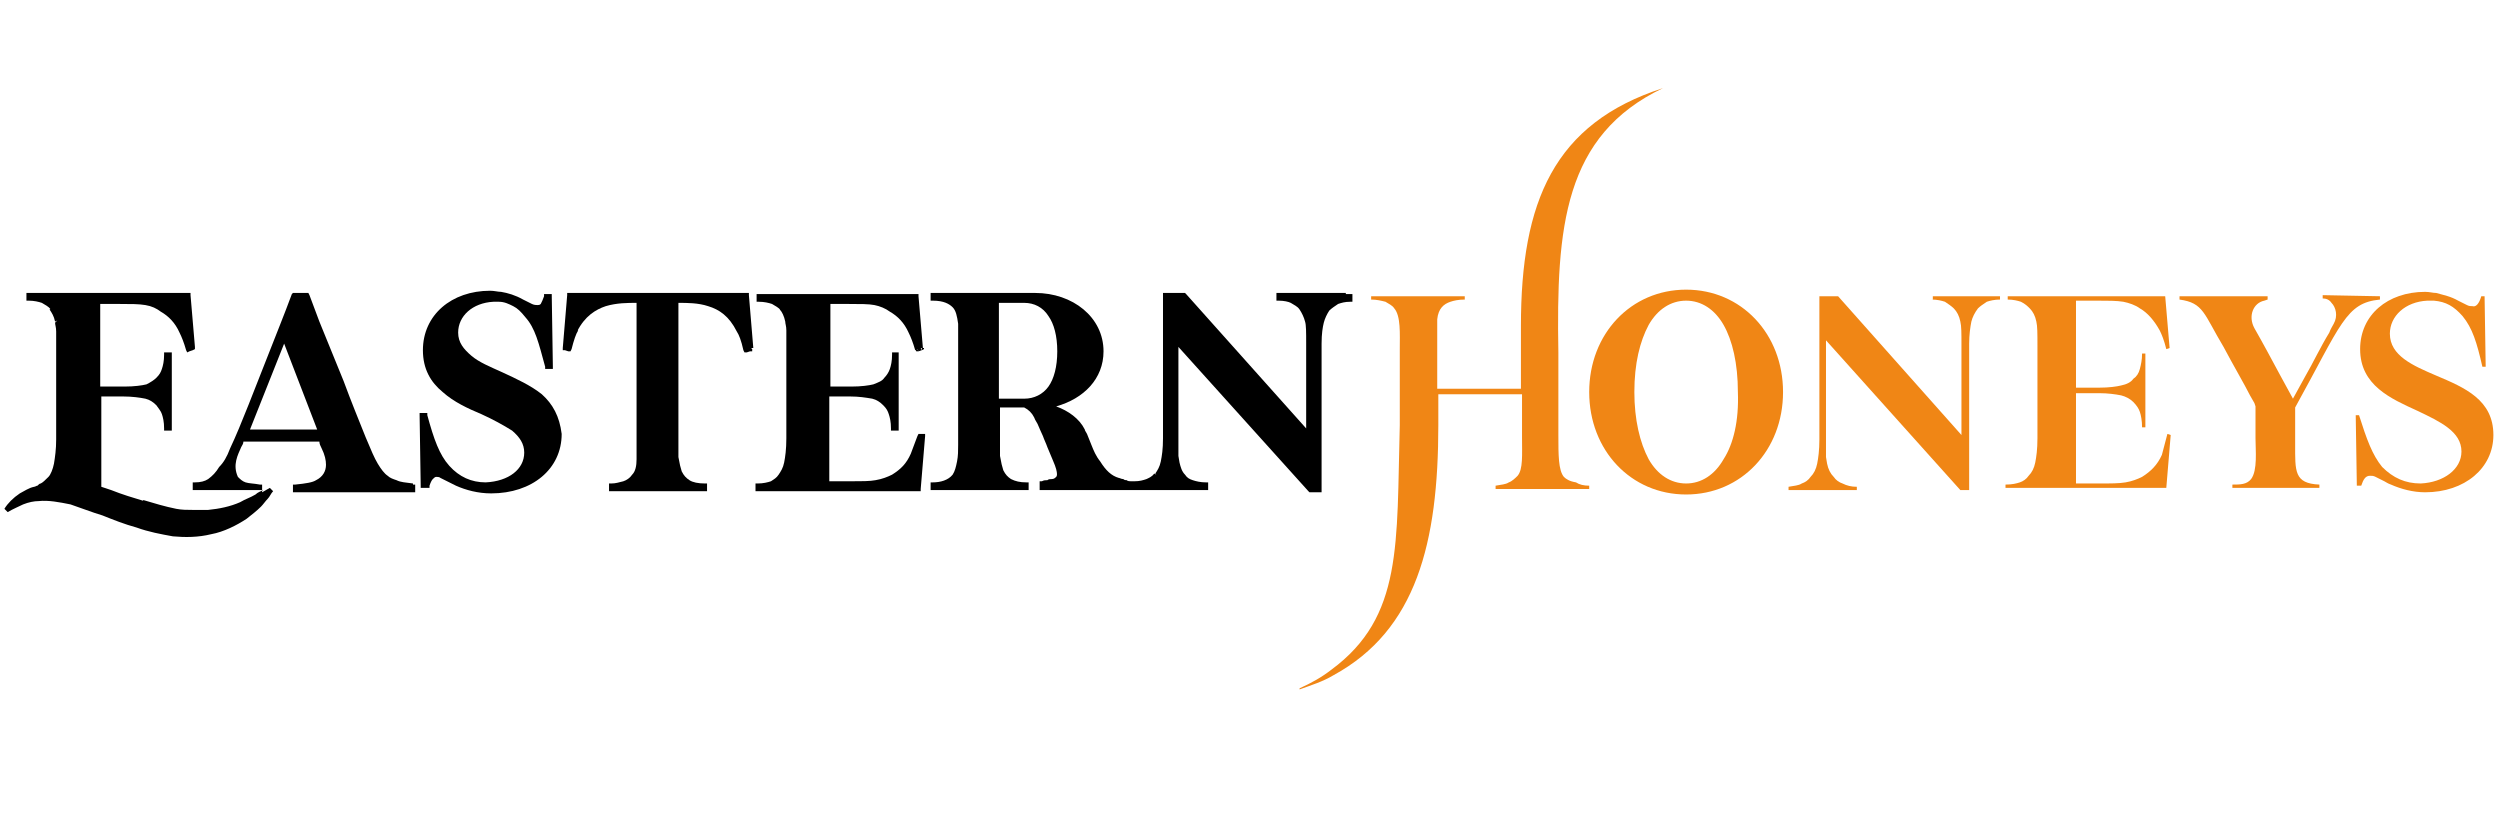 <svg width="227" height="75" viewBox="0 0 227 75" fill="none" xmlns="http://www.w3.org/2000/svg">
<path d="M122.2 26.6H116.1H115.9V26.8V27.1V27.3H116.1C116.6 27.3 117 27.4 117.2 27.5C117.5 27.7 117.8 27.8 118 28.1C118.2 28.4 118.4 28.8 118.5 29.2L118.7 29.1L118.5 29.2C118.6 29.5 118.6 30.2 118.6 31.1V33.3V38.9L107.7 26.7L107.5 26.8L107.7 26.7L107.6 26.6H107.5H105.8H105.6V26.8V39.8C105.6 40.8 105.5 41.4 105.4 41.9C105.3 42.4 105.1 42.7 104.9 43L105 43.1L104.8 43C104.6 43.3 104.3 43.4 104.1 43.5L104.2 43.7L104.1 43.5C103.8 43.6 103.5 43.7 103 43.7V43.9V43.7H102.9H102.7V43.9V43.7C102.6 43.7 102.4 43.7 102.3 43.6C102.2 43.6 102.1 43.6 102 43.5C101.8 43.5 101.7 43.4 101.6 43.4L101.5 43.6L101.6 43.4C100.9 43.2 100.4 42.7 99.9 41.9L99.7 42L99.9 41.9C99.5 41.4 99.3 40.9 99.1 40.4L98.7 39.4L98.5 39.5L98.7 39.4C98.6 39.2 98.5 39.1 98.5 39L98.3 39.1L98.5 39C98 38 97 37.3 95.9 36.9C98.4 36.2 100.2 34.4 100.2 31.9C100.2 28.8 97.4 26.6 94 26.6H84.7H84.5V26.8V27.1V27.3H84.7V27.1V27.3C85.7 27.3 86.2 27.6 86.5 27.9C86.8 28.2 86.9 28.7 87 29.4V39.8C87 40 87 40.2 87 40.4C87 40.9 87 41.4 86.9 41.9C86.8 42.4 86.7 42.8 86.5 43.1L86.7 43.2L86.5 43.1C86.1 43.6 85.4 43.8 84.7 43.8H84.5V44V44.3V44.5H84.7H93.2H93.4V44.3V44V43.8H93.2C92.6 43.8 92.2 43.7 91.8 43.5C91.5 43.3 91.3 43.1 91.1 42.7C91 42.4 90.9 42 90.8 41.4C90.8 40.9 90.8 40.3 90.8 39.7V37H93C93.4 37.2 93.7 37.5 93.9 37.9C94 38.2 94.2 38.4 94.3 38.7L94.5 38.6L94.3 38.7C94.4 38.9 94.5 39.2 94.7 39.6C94.8 39.9 95 40.3 95.1 40.6C95.5 41.6 95.8 42.2 95.9 42.6C96 43 96 43.2 95.9 43.3C95.8 43.4 95.7 43.5 95.5 43.5C95.4 43.5 95.2 43.5 95.1 43.6C94.9 43.6 94.8 43.6 94.6 43.7H94.4V43.9V44.3V44.5H94.6H102.8H103H103.1H103.3H109.5H109.7V44.3V44V43.8H109.5C109 43.8 108.6 43.7 108.3 43.6L108.2 43.8L108.3 43.6C108 43.5 107.8 43.4 107.6 43.1L107.4 43.2L107.6 43.1C107.3 42.8 107.2 42.4 107.1 42L107 41.4C107 41 107 40.5 107 39.9V31.5L118.8 44.6L119 44.5L118.8 44.6L118.9 44.7H119H119.8H120V44.5V39.8C120 38.4 120 36.9 120 35.5C120 34 120 32.5 120 31.2C120 30.3 120.1 29.7 120.2 29.3C120.3 28.9 120.5 28.5 120.7 28.2C120.9 28 121.2 27.8 121.5 27.6C121.8 27.5 122.1 27.4 122.6 27.4V27.2V27.4H122.8V27.2V26.9V26.7H122.2V26.6ZM90.8 27.5H93C93.9 27.5 94.7 27.9 95.2 28.7C95.7 29.4 96 30.5 96 31.9C96 33.3 95.7 34.4 95.2 35.1C94.7 35.8 93.9 36.2 93 36.2H90.7V27.5H90.8ZM94 38L94.1 37.9L94 38Z" fill="black"/>
<path d="M52.4 30.1L52.2 30L52.4 30.1Z" fill="black"/>
<path d="M49.2 35.8C48.2 35 46.9 34.4 45.6 33.8C44.5 33.3 43.5 32.9 42.8 32.3C42.1 31.7 41.6 31.1 41.6 30.2C41.6 28.7 42.9 27.5 44.8 27.4C44.9 27.4 45 27.4 45.1 27.4C45.2 27.4 45.2 27.4 45.3 27.4L45.4 27.2L45.3 27.4C45.8 27.4 46.2 27.6 46.6 27.8C47 28 47.3 28.3 47.7 28.8C48.6 29.8 48.9 31.1 49.5 33.3V33.5H49.7H50H50.2V33.3L50.1 26.9H49.9H50.1V26.7H49.9H49.6H49.4V26.9L49.6 27L49.4 26.9C49.3 27.2 49.2 27.4 49.1 27.6C49 27.7 48.9 27.7 48.8 27.7C48.7 27.7 48.5 27.7 48.3 27.6L47.5 27.2C46.8 26.8 46.1 26.6 45.5 26.5L45.4 26.7L45.5 26.5C45.2 26.5 44.9 26.4 44.5 26.4C41 26.4 38.4 28.6 38.4 31.8C38.4 33.5 39.1 34.7 40.2 35.6C41.2 36.5 42.5 37.1 43.7 37.6L43.8 37.4L43.7 37.6C44.8 38.1 45.7 38.6 46.5 39.1C47.2 39.7 47.6 40.3 47.6 41.1C47.6 42.6 46.2 43.7 44.1 43.8C42.8 43.8 41.7 43.3 40.8 42.3C39.9 41.3 39.4 39.9 38.8 37.7L38.6 37.8L38.8 37.7V37.5H38.6H38.3H38.1V37.7L38.2 44.1V44.3H38.4H38.8H39V44.1C39.1 43.8 39.2 43.6 39.3 43.5C39.4 43.4 39.5 43.3 39.6 43.3C39.7 43.3 39.9 43.3 40 43.4L40.8 43.8C41 43.9 41.2 44 41.4 44.1C42.3 44.5 43.4 44.8 44.6 44.8C48.3 44.8 51 42.6 51 39.4C50.8 37.8 50.2 36.7 49.2 35.8Z" fill="black"/>
<path d="M83.6 39.4H83.4L83.3 39.6L82.7 41.2C82.3 42.1 81.8 42.6 81 43.1C80.6 43.3 80.1 43.5 79.5 43.6V43.8V43.6C79 43.7 78.2 43.7 77.2 43.7H75.3V36H77.2C78 36 78.6 36.1 79.2 36.2C79.6 36.3 79.9 36.5 80.2 36.8L80.4 36.7L80.2 36.8C80.5 37.1 80.6 37.3 80.7 37.6L80.9 37.5L80.7 37.6C80.8 37.9 80.9 38.3 80.9 38.9H81.1H80.9V39.1H81.1H81.4H81.6V38.9H81.4H81.6V32.2V32H81.4H81.1H81V32.2C81 32.8 80.9 33.2 80.8 33.5C80.7 33.8 80.5 34.1 80.3 34.3L80.4 34.4L80.3 34.3C80.1 34.6 79.8 34.7 79.3 34.9C78.9 35 78.2 35.1 77.3 35.1H75.4V27.6H77.1C78.1 27.6 78.9 27.6 79.4 27.7C79.9 27.8 80.4 28 80.8 28.3C81.5 28.7 82.1 29.3 82.5 30.2C82.7 30.6 82.9 31.1 83.1 31.8L83.3 31.7L83.4 31.9L83.7 31.8L83.6 31.6H83.8L83.4 26.9H83.2H83.4V26.7H83.2H77.6H68.9H68.7V26.9V27.2V27.4H68.9V27.2V27.4C69.4 27.4 69.8 27.5 70.1 27.6C70.4 27.8 70.7 27.9 70.9 28.2L71 28L70.8 28.1C71 28.3 71.2 28.7 71.3 29.2H71.5H71.3C71.3 29.4 71.4 29.6 71.4 30C71.4 30.4 71.4 30.8 71.4 31.4V39.8C71.4 40.8 71.3 41.5 71.2 42C71.1 42.5 70.9 42.8 70.7 43.1L70.9 43.2L70.7 43.1C70.5 43.4 70.3 43.5 70 43.7C69.7 43.8 69.3 43.9 68.8 43.9V44.1V43.9H68.6V44.1V44.4V44.6H68.8H83.4H83.6V44.4H83.4H83.6L84 39.6H83.8H84V39.4H83.8H83.6Z" fill="black"/>
<path d="M57.4 43.1L57.6 43.3L57.4 43.1Z" fill="black"/>
<path d="M68.2 31.6H68.4L68 26.8H67.8H68V26.6H67.8H66.4H51.8H51.7H51.5V26.8H51.7H51.5L51.1 31.6H51.3H51.1V31.8H51.3L51.6 31.9H51.8L51.9 31.7L51.7 31.6L51.9 31.7C52.1 30.9 52.3 30.3 52.5 30H52.2L52.4 30.1C53.1 28.7 54.1 28.1 55 27.8C56 27.5 57 27.5 57.8 27.5V39.9C57.8 40.5 57.8 41.1 57.8 41.7C57.8 42.3 57.7 42.8 57.4 43.1L57.6 43.2L57.4 43.1C57.2 43.4 56.9 43.6 56.6 43.7C56.2 43.8 55.9 43.9 55.5 43.9H55.3V44.1V44.4V44.6H55.5H64H64.2V44.4V44.1V43.9H64C63.4 43.9 62.9 43.8 62.6 43.6C62.3 43.4 62.1 43.2 61.9 42.8C61.8 42.5 61.7 42.1 61.6 41.5C61.6 41 61.6 40.4 61.6 39.8V27.5C62.4 27.5 63.4 27.5 64.3 27.8C65.3 28.1 66.2 28.7 66.9 30.1L67.1 30L66.9 30.1C67.1 30.4 67.3 30.9 67.5 31.8L67.7 31.7L67.5 31.8L67.6 32H67.8L68.1 31.9H68.3V31.7L68.2 31.6Z" fill="black"/>
<path d="M105 43.1L105.2 43.3L105 43.1Z" fill="black"/>
<path d="M37.5 44.1V43.9C36.8 43.8 36.4 43.8 36 43.6V43.8V43.6C35.7 43.5 35.4 43.4 35.2 43.2C34.9 43 34.6 42.6 34.3 42.1C34 41.6 33.7 40.9 33.2 39.7C32.6 38.2 31.9 36.5 31.2 34.6L31 34.7L31.2 34.6L29 29.2L28.1 26.8L27.9 26.9L28.1 26.8L28 26.6H27.9H26.7H26.6L26.5 26.7L26.7 26.8L26.5 26.7C25.8 28.6 25.1 30.3 24.4 32.1L24.6 32.2L24.4 32.1C23.2 35.1 21.9 38.6 20.9 40.7C20.6 41.5 20.3 42 19.9 42.4L20.1 42.5L19.9 42.4C19.6 42.9 19.3 43.2 18.9 43.5C18.6 43.7 18.2 43.8 17.7 43.8V44V43.8H17.5V44V44.3V44.5H17.7H23.7H23.9C23.7 44.6 23.4 44.7 23.2 44.9C22.7 45.2 22.3 45.3 21.8 45.6C20.9 46 19.9 46.2 18.9 46.3C18.4 46.3 17.9 46.3 17.5 46.3V46.5V46.3C17 46.3 16.5 46.3 16 46.2C15 46 14 45.7 13 45.4V45.7L13.1 45.5C12.1 45.2 11.1 44.9 10.1 44.5C9.8 44.4 9.5 44.3 9.2 44.2V36H11.2C12 36 12.7 36.1 13.2 36.2C13.6 36.3 13.9 36.5 14.2 36.8C14.4 37.1 14.6 37.3 14.7 37.6H14.8H14.7L14.9 37.5L14.7 37.6C14.8 37.9 14.9 38.3 14.9 38.9H15.1H14.9V39.1H15.1H15.4H15.6V38.9H15.4H15.6V32.2H15.4H15.6V32H15.4H15.1H14.9V32.2C14.9 32.8 14.8 33.2 14.7 33.5C14.6 33.8 14.5 34 14.2 34.3C14 34.5 13.7 34.7 13.3 34.9C12.9 35 12.2 35.1 11.3 35.1H9.1V27.6H10.9C11.9 27.6 12.6 27.6 13.2 27.7C13.8 27.8 14.2 28 14.6 28.3L14.7 28.1L14.6 28.3C15.3 28.7 15.9 29.3 16.3 30.2L16.5 30.1L16.3 30.2C16.5 30.6 16.7 31.1 16.9 31.8L17.1 31.7L16.9 31.8L17 32L17.2 31.9L17.5 31.8L17.7 31.7V31.5H17.5H17.7L17.3 26.8H17.1H17.3V26.6H17H11.4H2.6H2.4V26.8V27.1V27.3H2.6C3.1 27.3 3.5 27.4 3.8 27.5C4.1 27.7 4.4 27.8 4.6 28.1L4.7 28L4.5 28.1C4.7 28.4 4.9 28.7 5 29.2L5.2 29.1L5 29.3C5 29.5 5.1 29.7 5.1 30.1C5.1 30.5 5.1 30.9 5.1 31.5V39.9C5.1 40.8 5 41.5 4.9 42.1C4.8 42.6 4.6 43.1 4.4 43.3C4.1 43.6 3.9 43.8 3.7 43.9C3.6 43.9 3.5 44 3.4 44.1C3.3 44.1 3.2 44.2 3.1 44.2C2.6 44.3 2.2 44.6 1.8 44.8L1.9 45L1.8 44.8C1.2 45.2 0.7 45.7 0.4 46.2L0.7 46.5C1.2 46.2 1.7 46 2.1 45.8C2.6 45.6 3.1 45.5 3.5 45.5C4.4 45.4 5.4 45.6 6.4 45.8C7.3 46.1 8.3 46.5 9.3 46.8C10.3 47.2 11.3 47.6 12.4 47.9C13.5 48.3 14.6 48.5 15.7 48.7C16.8 48.8 18 48.8 19.2 48.5C20.3 48.3 21.5 47.7 22.4 47.1L22.3 46.9L22.4 47.1C22.9 46.7 23.3 46.4 23.7 46C23.9 45.8 24.1 45.5 24.3 45.3C24.5 45.1 24.6 44.8 24.8 44.6L24.6 44.5L24.8 44.6L24.5 44.3C24.3 44.4 24 44.6 23.8 44.7V44.5V44.2V44H23.6V44.2V44C23.1 43.9 22.6 43.9 22.3 43.8C22 43.7 21.8 43.5 21.6 43.3L21.4 43.4L21.6 43.3C21.1 42.2 21.6 41.3 21.9 40.6C22 40.4 22.1 40.3 22.1 40.1H29C29 40.3 29.1 40.5 29.2 40.7C29.5 41.3 29.6 41.8 29.6 42.2C29.6 42.8 29.3 43.3 28.7 43.6L28.8 43.8L28.7 43.6C28.4 43.8 27.8 43.9 26.8 44V44.2V44H26.6V44.2V44.5V44.7H27H37.5H37.7V44.5V44.2V44H37.5V44.1ZM3.5 45.4V45.2V45.4ZM22.7 39L25.8 31.2L28.8 39H22.7Z" fill="black"/>
<path d="M100 42.1L99.8 42.2L100 42.1Z" fill="black"/>
<path d="M83.1 31.7L83.2 31.9H83.4L83.3 31.7H83.1Z" fill="black"/>
<path d="M83.7 31.8L83.9 31.7V31.6H83.7V31.8Z" fill="black"/>
<path d="M107.4 43.1L107.2 43.3L107.4 43.1Z" fill="black"/>
<path d="M142 43.3C141.5 42.7 141.5 41.3 141.5 39.5V32C141.3 20.6 142 12.3 151 8C141.1 11.2 138.1 18.3 138.1 29.6V35.3H130.5V31.8C130.5 30.6 130.5 29.5 130.5 29C130.6 28 131.1 27.6 131.7 27.4C132 27.3 132.4 27.2 133 27.2V26.9H124.5V27.2C125 27.2 125.4 27.3 125.8 27.4C126.1 27.6 126.4 27.7 126.6 28C127.2 28.7 127.1 30.3 127.1 31.7V38.6C126.8 49.4 127.4 56 120.9 60.8C120 61.5 119.1 62 118 62.5V62.6C119.1 62.2 120.1 61.9 121.1 61.3C128.6 57.2 130.6 49.3 130.6 38.6V35.8H138.2V39.7C138.2 41.3 138.3 42.6 137.8 43.2C137.6 43.4 137.3 43.7 137 43.8C136.7 44 136.3 44 135.8 44.1V44.4H144.3V44.1C143.8 44.1 143.4 44 143.1 43.8C142.5 43.7 142.2 43.5 142 43.3Z" fill="#F08615"/>
<path d="M175.4 27.2C175.9 27.2 176.3 27.3 176.6 27.4C176.9 27.6 177.2 27.8 177.4 28C177.7 28.3 177.9 28.7 178 29.2C178.1 29.6 178.1 30.3 178.1 31.2V33.4V39.5L166.9 26.9H165.2V39.9C165.2 40.9 165.1 41.6 165 42.1C164.9 42.6 164.7 43 164.4 43.3C164.2 43.6 163.9 43.8 163.6 43.9C163.3 44.1 162.9 44.1 162.4 44.2V44.5H168.6V44.2C168.1 44.2 167.7 44.1 167.3 43.9C167 43.8 166.7 43.6 166.5 43.3C166.2 43 166 42.6 165.9 42.1L165.8 41.5C165.8 41.1 165.8 40.6 165.8 39.9V30.9L178 44.5H178.8V39.8C178.8 37.1 178.8 33.8 178.8 31.2C178.8 30.4 178.9 29.7 179 29.2C179.1 28.8 179.3 28.4 179.6 28C179.8 27.8 180.1 27.6 180.4 27.4C180.7 27.3 181.1 27.2 181.6 27.2V26.9H175.5V27.2H175.4Z" fill="#F08615"/>
<path d="M196.3 41.3C195.9 42.2 195.3 42.8 194.5 43.3C194.1 43.5 193.6 43.7 193 43.8C192.4 43.9 191.7 43.9 190.6 43.9H188.5V35.7H190.6C191.4 35.7 192.1 35.8 192.6 35.9C193 36 193.4 36.2 193.7 36.5C194 36.8 194.2 37.1 194.3 37.4C194.4 37.7 194.5 38.2 194.5 38.8H194.8V32.1H194.5C194.5 32.7 194.4 33.1 194.3 33.5C194.2 33.9 194 34.2 193.7 34.4C193.5 34.7 193.1 34.9 192.6 35C192.2 35.1 191.5 35.2 190.6 35.2H188.5V27.3H190.4C191.4 27.3 192.2 27.3 192.8 27.4C193.3 27.5 193.9 27.7 194.3 28C195 28.4 195.6 29.1 196.1 30C196.3 30.4 196.5 30.9 196.7 31.7L197 31.6L196.6 26.9H191H182.3V27.2C182.8 27.2 183.2 27.3 183.5 27.4C183.9 27.6 184.1 27.8 184.3 28C184.6 28.3 184.8 28.7 184.9 29.2C185 29.6 185 30.3 185 31.4V39.8C185 40.8 184.9 41.5 184.8 42C184.7 42.5 184.5 42.9 184.2 43.2C184 43.5 183.7 43.7 183.4 43.8C183.1 43.9 182.7 44 182.1 44V44.3H196.7L197.1 39.5L196.8 39.4L196.3 41.3Z" fill="#F08615"/>
<path d="M208.4 37C212.6 29.4 213 27.5 216.1 27.2V26.9L210.9 26.8V27.1C211.2 27.1 211.5 27.2 211.7 27.5C212.1 27.9 212.3 28.7 211.9 29.4C211.8 29.6 211.6 29.9 211.5 30.2C210.7 31.5 210 33 209.3 34.2L208.2 36.2L207 34C206.3 32.7 205.5 31.2 204.7 29.8C204.1 28.7 204.6 27.5 205.6 27.3L205.9 27.2V26.9H197.9V27.2C200.1 27.5 200.1 28.5 201.9 31.5C202.8 33.2 203.8 34.9 204.3 35.9L204.7 36.6L204.8 36.9V39.8C204.8 40.9 205 42.7 204.4 43.5C204 44 203.4 44 202.7 44V44.3H210.6V44C208.3 43.9 208.4 42.8 208.4 40.3V37Z" fill="#F08615"/>
<path d="M221.2 34.1C219.1 33.2 217 32.3 217 30.3C217 28.7 218.4 27.4 220.4 27.3C220.7 27.3 220.9 27.3 221 27.3C222.1 27.4 222.8 27.8 223.6 28.7C224.5 29.8 224.9 31.1 225.4 33.3H225.7L225.6 26.9H225.3C225.1 27.6 224.8 27.9 224.5 27.8C224.3 27.8 224.2 27.8 224 27.7L223.2 27.3C222.5 26.9 221.9 26.8 221.2 26.6C220.9 26.6 220.6 26.5 220.2 26.5C216.8 26.5 214.3 28.6 214.3 31.7C214.3 35 217.1 36.2 219.5 37.3C221.6 38.3 223.5 39.2 223.5 41C223.5 42.6 221.9 43.8 219.8 43.9C218.4 43.9 217.3 43.4 216.3 42.4C215.4 41.3 214.9 39.9 214.2 37.7H213.9L214 44.1H214.4C214.6 43.5 214.8 43.2 215.2 43.2C215.4 43.2 215.5 43.2 215.7 43.3L216.5 43.7C216.7 43.8 216.8 43.9 217.1 44C218 44.4 219.1 44.7 220.2 44.7C223.8 44.7 226.4 42.5 226.4 39.5C226.4 36.3 223.8 35.2 221.2 34.1Z" fill="#F08615"/>
<path d="M153.1 26.3C148.1 26.3 144.3 30.3 144.3 35.6C144.3 40.9 148.1 44.9 153.1 44.9C158.1 44.9 161.9 40.9 161.9 35.6C161.9 30.3 158.1 26.3 153.1 26.3ZM156.5 41.7C155.7 43.1 154.5 43.9 153.1 43.9C151.7 43.9 150.5 43.1 149.7 41.7C148.9 40.2 148.4 38.1 148.4 35.6C148.4 33 148.9 31 149.7 29.5C150.5 28.1 151.7 27.3 153.1 27.3C154.5 27.3 155.7 28.1 156.5 29.5C157.3 30.9 157.8 33 157.8 35.6C157.9 38.2 157.4 40.3 156.5 41.7Z" fill="#F08615"/>
</svg>
